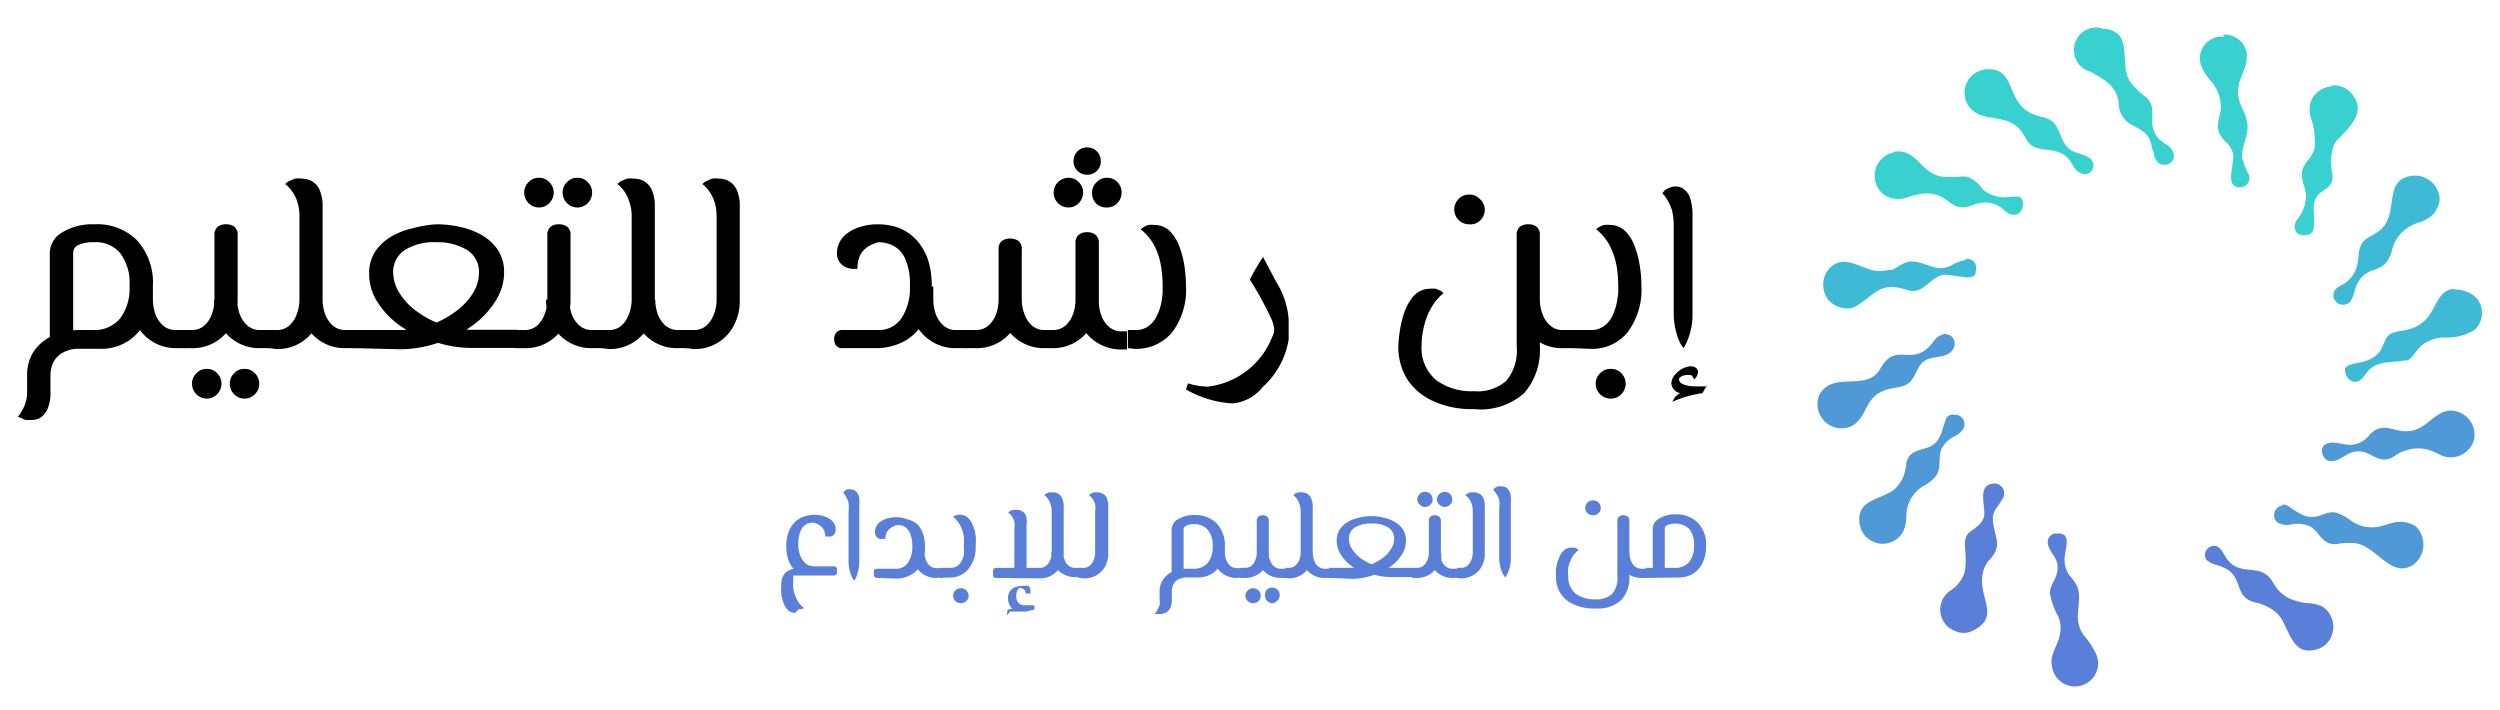 <svg xmlns="http://www.w3.org/2000/svg" id="Calque_1" data-name="Calque 1" viewBox="0 0 114.46 32.5"><defs><style>.cls-1{fill:#597fd9;}.cls-2{fill:#39d1cf;}.cls-3{fill:#3ebad7;}.cls-4{fill:#4f99d7;}</style></defs><path class="cls-1" d="M101.28,25c.27-.05.41.14.53.35a1.67,1.67,0,0,0,.24.35c.62.69,1.47.05,2,.94a3,3,0,0,0,.29.41,1.54,1.54,0,0,0,.44.33,2.57,2.57,0,0,0,.82.23,2,2,0,0,1,.69.14,1.09,1.09,0,0,1,.46,1.35,1,1,0,0,1-.58.6c-1.08.37-1.26-.52-1.69-1.33a1.76,1.76,0,0,0-.24-.3,2.13,2.13,0,0,0-1-.49c-1-.27-.5-1.13-1.38-1.57a2.67,2.67,0,0,0-.36-.14,1.15,1.15,0,0,1-.48-.24.41.41,0,0,1,.28-.63h0"></path><path class="cls-2" d="M96.24,1.32a1,1,0,0,1,.79.3c.31.39.21,1.1.31,1.65a1.59,1.59,0,0,0,.16.43,3,3,0,0,0,.71.71.89.89,0,0,1,.32.53,5,5,0,0,1,0,.67,1.3,1.3,0,0,0,.16.54c.24.44.67.42.82.85a.39.39,0,0,1-.12.44.45.45,0,0,1-.59,0,.81.81,0,0,1-.17-.3c0-.12-.07-.25-.1-.37-.12-.61-.31-.71-.82-1A1.14,1.14,0,0,1,97,4.65a1.47,1.47,0,0,0-.68-1c-.18-.13-.39-.24-.59-.36a1,1,0,0,1,.5-2h0"></path><path class="cls-3" d="M112.36,13.26a1.37,1.37,0,0,1,1,.36,1.05,1.05,0,0,1-.06,1.48,2.39,2.39,0,0,1-1.42.35,1.69,1.69,0,0,0-1,.36,2.37,2.37,0,0,0-.33.38,1,1,0,0,1-.32.31l-.13,0c-.56.12-1.2,0-1.64.44-.2.21-.34.57-.68.54a.51.51,0,0,1-.4-.45.25.25,0,0,1,0-.19c.27-.34,1.35-.08,1.71-1l.07-.16a1,1,0,0,1,.16-.28.55.55,0,0,1,.2-.15c.41-.16.93-.06,1.48-.56s.59-1.45,1.39-1.46h0"></path><path class="cls-2" d="M86.74,6.94c1.13-.14,1.2,1.21,2.46,1.16a3.42,3.42,0,0,0,.46,0,1.21,1.21,0,0,1,.43,0,1.39,1.39,0,0,1,.64.51l.08.09A1.57,1.57,0,0,0,92.1,9h.26c.3,0,.31.4.19.62a.35.35,0,0,1-.37.21c-.27,0-.41-.24-.63-.37a1.24,1.24,0,0,0-1-.14c-.13,0-.26.1-.4.13-.62.16-.8-.17-1.2-.41a1.62,1.62,0,0,0-1.09-.15,3.23,3.23,0,0,0-.51.14,1.24,1.24,0,0,1-.87,0,1.14,1.14,0,0,1-.3-.18,1.09,1.09,0,0,1,.52-1.87h0"></path><path class="cls-4" d="M112.11,18.8a1.11,1.11,0,0,1,1.17,1.29,1.1,1.1,0,0,1-1.55.74,4.69,4.69,0,0,0-.46-.21,1.76,1.76,0,0,0-1.11,0,1.62,1.62,0,0,0-.51.25c-.47.31-.75.14-1.2-.09a1,1,0,0,0-.93,0c-.16.08-.33.2-.49.27s-.49.14-.64-.14a.58.58,0,0,1-.08-.22.33.33,0,0,1,.15-.34c.35-.23.89.09,1.31,0a1.11,1.11,0,0,0,.69-.41,1,1,0,0,1,.53-.34c.36-.07.69.12,1.06.14,1,.07,1.28-.82,2.06-.94h0"></path><path class="cls-1" d="M94.14,24.43c.7-.07.45.56.4,1a1.21,1.21,0,0,0,.28,1,1.83,1.83,0,0,1,.3.46c.24.73-.27,1.41.28,2.19a4.06,4.06,0,0,1,.55.82,1.06,1.06,0,1,1-2,.62c-.18-.76.68-1.24.29-2.29a3.34,3.34,0,0,1-.39-1.08c0-.36.31-.63.35-1.06a.82.82,0,0,0-.06-.44c-.11-.26-.34-.47-.38-.75a.4.4,0,0,1,.39-.48h0"></path><path class="cls-3" d="M90,11.87a.37.37,0,0,1,.45.24.75.75,0,0,1,0,.36c0,.17-.18.23-.37.23s-.59-.09-.88-.11a.74.74,0,0,0-.42.05c-.57.27-.81.88-1.52.62l-.21-.06c-1.06-.26-1.31.4-2.12.84l-.17.07a1.18,1.18,0,0,1-1.06-.39,1.16,1.16,0,0,1-.08-1.25,1.27,1.27,0,0,1,.21-.25c.58-.51,1.2-.05,1.8.12a1.94,1.94,0,0,0,.33.07,1.7,1.7,0,0,0,.5-.05l.16,0c.21-.09.34-.21.54-.3a.9.9,0,0,1,.33-.09c.74,0,1.18.59,1.94.13a.88.88,0,0,1,.2-.09,1,1,0,0,1,.33-.09h0"></path><path class="cls-3" d="M110.43,8.05a1.13,1.13,0,0,1,1.27,1.11,1.24,1.24,0,0,1-.21.52,1,1,0,0,1-.18.22,1.72,1.72,0,0,1-.52.27,2,2,0,0,0-.84.49,1.66,1.66,0,0,0-.42.74,1.5,1.5,0,0,1-.35.7,1.49,1.49,0,0,1-.5.26,1.29,1.29,0,0,0-.55.33,1.51,1.51,0,0,0-.31.57,1.74,1.74,0,0,1-.21.55.45.45,0,0,1-.44.13.43.43,0,0,1-.29-.61c.09-.18.26-.23.43-.33a1.26,1.26,0,0,0,.36-.33c.44-.58.2-1.08.47-1.53a.72.72,0,0,1,.27-.25c.16-.1.33-.18.49-.3a1.2,1.2,0,0,0,.34-.37c.47-.85,0-2,1.18-2.17h0"></path><path class="cls-4" d="M104.48,23.1a.5.5,0,0,1,.33.1,4.6,4.6,0,0,0,.6.37c.83.34,1.1-.38,1.79,0a1.17,1.17,0,0,1,.27.15l.23.16a1.58,1.58,0,0,0,.79.26c.74.06,1.17-.5,2-.11a.61.61,0,0,1,.25.23,1.16,1.16,0,0,1-.28,1.62c-.91.53-1.49-.58-2.35-.94a1.32,1.32,0,0,0-.44-.08c-.22,0-.45,0-.67.05a.9.9,0,0,1-.4-.05c-.33-.14-.49-.54-.8-.74a1.36,1.36,0,0,0-.93-.1.89.89,0,0,1-.6-.1.41.41,0,0,1-.15-.27.45.45,0,0,1,.4-.51h0"></path><path class="cls-4" d="M89.42,19a.43.43,0,0,1,.42.7,1,1,0,0,1-.34.27,1.3,1.3,0,0,0-.6.56c-.18.39,0,.87-.25,1.24a1.61,1.61,0,0,1-.5.43,1.61,1.61,0,0,0-.87,1.38,1.73,1.73,0,0,1-.14.75,1.07,1.07,0,0,1-1.82.11,1.16,1.16,0,0,1-.17-.89c.15-.77,1.28-.72,1.74-1.31a1.7,1.7,0,0,0,.38-1,.79.79,0,0,1,.13-.33c.28-.4.9-.29,1.23-.65a1.42,1.42,0,0,0,.27-.48c.06-.16.1-.34.16-.5a.38.38,0,0,1,.36-.31h0"></path><path class="cls-2" d="M101.78,1.59a1,1,0,0,1,1.09,1c0,.72-.58,1.15-.35,2,.09.34.3.61.36,1,.12.56-.26,1.07-.23,1.61a3.71,3.71,0,0,0,.29.76.42.42,0,0,1-.17.56.5.5,0,0,1-.46,0c-.36-.25,0-1.06-.07-1.48a1.07,1.07,0,0,0-.31-.52,1.48,1.48,0,0,1-.35-.48c-.14-.5.18-.82.08-1.38a1.79,1.79,0,0,0-.4-.91,2.65,2.65,0,0,1-.43-.62,1,1,0,0,1,1-1.45h0"></path><path class="cls-2" d="M106.76,3.91a1.08,1.08,0,0,1,1,.5c.53.75-.18,1.42-.75,2a1.43,1.43,0,0,0-.15.22A2.31,2.31,0,0,0,106.79,8a1.15,1.15,0,0,1,0,.19.61.61,0,0,1-.23.4l-.19.14c-.72.45-.3,1.13-.45,1.77a.35.35,0,0,1-.35.26.5.5,0,0,1-.38-.07.49.49,0,0,1-.13-.36.64.64,0,0,1,.17-.35,1.76,1.76,0,0,0,.35-1c0-.37-.2-.61-.19-1,0-.53.46-.66.59-1.23a2,2,0,0,0,0-.34,3.08,3.08,0,0,0-.2-1.08,1.34,1.34,0,0,1,0-.63,1.09,1.09,0,0,1,.94-.74h0"></path><path class="cls-2" d="M90.85,3.18c1.54-.17.9,1.55,2.29,2.07a1.71,1.71,0,0,0,.3.09,1.23,1.23,0,0,1,.51.21c.4.31.36,1,.88,1.33.24.14.52.18.76.31a.43.43,0,0,1,.22.56.4.4,0,0,1-.52.19.6.6,0,0,1-.27-.2c-.13-.16-.2-.35-.34-.5-.6-.62-1.52-.13-1.91-.87a1,1,0,0,0-.1-.17c-.36-.63-.86-.71-1.52-.82a2,2,0,0,1-.64-.19,1.07,1.07,0,0,1,.33-2h0"></path><path class="cls-4" d="M89.13,15.32c.31,0,.45.41.3.65a.63.63,0,0,1-.31.27c-.28.12-.61.1-.89.22-.43.18-.48.7-.76,1a.69.69,0,0,1-.32.21,3.11,3.11,0,0,1-.46.1c-1.36.21-1.08,1.19-1.86,1.71a1.1,1.1,0,0,1-1.53-1.4c.48-.88,1.49-.46,2.25-.73a1,1,0,0,0,.5-.41,3.53,3.53,0,0,1,.21-.32c.7-.89,1.4.25,2.31-1.05l.12-.12a.77.77,0,0,1,.44-.17h0"></path><path class="cls-1" d="M91.2,22.15a.45.45,0,0,1,.46.72c-.14.27-.39.49-.42.81,0,.91.55,1.23-.2,2a1.35,1.35,0,0,0-.28.69c-.15,1.05.85,1.9-.47,2.52a.92.92,0,0,1-.78,0,1.05,1.05,0,0,1-.26-1.82,1.58,1.58,0,0,0,.71-.91,4.12,4.12,0,0,0,0-1.11c0-.25,0-.46.16-.63s.7-.41.73-.86-.29-1.29.34-1.41h0"></path><path d="M1.37,19.23l-.21,0L1,19.15l-.18-.07A1.52,1.52,0,0,0,1,18.81a1.46,1.46,0,0,0,.17-.38,1.61,1.61,0,0,0,.07-.51v-.76a2,2,0,0,1,.31-1.08,2.09,2.09,0,0,1,.86-.71,3,3,0,0,1,1.27-.26h.56a1.53,1.53,0,0,0,1.25-.52,2.26,2.26,0,0,0,.44-1.5,2.26,2.26,0,0,0-.42-1.49,1.43,1.43,0,0,0-1.19-.51,1.66,1.66,0,0,0-.74.13.39.39,0,0,0-.23.36v4H2.28v-4a1.1,1.1,0,0,1,.57-.94,2.63,2.63,0,0,1,1.47-.37A2.57,2.57,0,0,1,6.27,11,2.87,2.87,0,0,1,7,13.09a3.47,3.47,0,0,1-.31,1.54,2.19,2.19,0,0,1-.85,1,2.24,2.24,0,0,1-1.24.34H3.68a1.5,1.5,0,0,0-.83.19,1,1,0,0,0-.42.46,1.39,1.39,0,0,0-.12.57v.76a1.86,1.86,0,0,1-.14.79.92.92,0,0,1-.36.41A1,1,0,0,1,1.37,19.23ZM8,15.94A2,2,0,0,1,7,15.65a2,2,0,0,1-.75-.79,2.4,2.4,0,0,1-.27-1.14v-.6H7v.6a2.06,2.06,0,0,0,.11.65,1.3,1.3,0,0,0,.35.53.87.87,0,0,0,.59.21h.43v.83Zm.43,0v-.83a.19.19,0,0,1,.19.11.83.83,0,0,1,0,.31.87.87,0,0,1,0,.3A.19.19,0,0,1,8.47,15.94Z"></path><path d="M8.47,15.94a.18.18,0,0,1-.19-.11.85.85,0,0,1,0-.3.8.8,0,0,1,0-.31.18.18,0,0,1,.19-.11Zm0,0v-.83h.29a.84.84,0,0,0,.6-.21,1.19,1.19,0,0,0,.34-.53,1.82,1.82,0,0,0,.12-.65V10.79a.48.48,0,0,1,.15-.41.59.59,0,0,1,.38-.11.61.61,0,0,1,.38.11.48.48,0,0,1,.15.41v2.93a2.4,2.4,0,0,1-.27,1.14,2,2,0,0,1-1.85,1.08Zm1,2.31a.67.67,0,0,1-.48-.2.69.69,0,0,1-.2-.48.66.66,0,0,1,.2-.48.63.63,0,0,1,.48-.2.61.61,0,0,1,.47.2.66.66,0,0,1,.2.48.69.69,0,0,1-.2.48A.65.65,0,0,1,9.49,18.25Zm2.44-2.31a2,2,0,0,1-1.09-.29,2,2,0,0,1-.75-.79,2.4,2.4,0,0,1-.27-1.14h1.06a2.06,2.06,0,0,0,.11.65,1.4,1.4,0,0,0,.35.53.87.87,0,0,0,.59.21h.43v.83Zm-.72,2.31a.65.65,0,0,1-.47-.2.69.69,0,0,1-.2-.48.66.66,0,0,1,.2-.48.61.61,0,0,1,.47-.2.62.62,0,0,1,.48.2.66.66,0,0,1,.2.48.69.69,0,0,1-.2.48A.66.66,0,0,1,11.21,18.25Zm1.15-2.31v-.83a.19.19,0,0,1,.19.11.8.8,0,0,1,0,.31.85.85,0,0,1,0,.3A.19.19,0,0,1,12.36,15.94Z"></path><path d="M12.36,15.94a.18.18,0,0,1-.19-.11.85.85,0,0,1-.05-.3.8.8,0,0,1,.05-.31.18.18,0,0,1,.19-.11Zm0,0v-.83h.29a.84.84,0,0,0,.6-.21,1.19,1.19,0,0,0,.34-.53,1.82,1.82,0,0,0,.12-.65V9.89a2.18,2.18,0,0,0-.1-.66,1.57,1.57,0,0,0-.26-.5,1.39,1.39,0,0,0-.29-.3.58.58,0,0,1,.16-.13l.27-.12a1.22,1.22,0,0,1,.34,0,.92.92,0,0,1,.44.11.84.84,0,0,1,.36.4,1.85,1.85,0,0,1,.14.8v4.27a2.4,2.4,0,0,1-.27,1.14,2,2,0,0,1-1.85,1.08Zm3.46,0a2,2,0,0,1-1.09-.29,2,2,0,0,1-.75-.79,2.4,2.4,0,0,1-.27-1.14h1.06a2.06,2.06,0,0,0,.11.65,1.4,1.4,0,0,0,.35.53.87.87,0,0,0,.59.21h.43v.83Zm.43,0v-.83a.19.19,0,0,1,.19.11.8.8,0,0,1,0,.31.85.85,0,0,1,0,.3A.19.19,0,0,1,16.25,15.94Z"></path><path d="M16.25,15.94a.18.18,0,0,1-.19-.11.85.85,0,0,1,0-.3.8.8,0,0,1,0-.31.18.18,0,0,1,.19-.11Zm0,0v-.83h2a4.28,4.28,0,0,0,2.56-.81,3.11,3.11,0,0,0,.82-.84,1.81,1.81,0,0,0,.3-1,1.18,1.18,0,0,0-.52-1A2.59,2.59,0,0,0,20,11.09a2.53,2.53,0,0,0-1.47.36,1.19,1.19,0,0,0-.53,1,1.83,1.83,0,0,0,.31,1,3,3,0,0,0,.82.84,4.37,4.37,0,0,0,1.18.6,4.51,4.51,0,0,0,1.37.21h2v.83h-2A5.35,5.35,0,0,1,20,15.68,5.46,5.46,0,0,1,18.45,15a3.79,3.79,0,0,1-1.12-1.1,2.36,2.36,0,0,1-.43-1.37,1.81,1.81,0,0,1,.27-1,2.2,2.2,0,0,1,.73-.69,3.3,3.3,0,0,1,1-.39A4.94,4.94,0,0,1,20,10.27a4.88,4.88,0,0,1,1.07.12,3.57,3.57,0,0,1,1,.38,2.27,2.27,0,0,1,.73.68,1.86,1.86,0,0,1,.28,1,2.43,2.43,0,0,1-.42,1.37A3.92,3.92,0,0,1,21.49,15a5.59,5.59,0,0,1-1.54.73,5.39,5.39,0,0,1-1.67.26Zm7.43,0v-.83a.2.2,0,0,1,.19.11.83.83,0,0,1,0,.31.87.87,0,0,1,0,.3A.2.2,0,0,1,23.68,15.94Z"></path><path d="M23.68,15.94a.18.18,0,0,1-.19-.11.85.85,0,0,1,0-.3.8.8,0,0,1,0-.31.18.18,0,0,1,.19-.11Zm0,0v-.83H24a.84.84,0,0,0,.6-.21,1.28,1.28,0,0,0,.34-.53,1.82,1.82,0,0,0,.12-.65V10.79a.48.48,0,0,1,.15-.41.59.59,0,0,1,.38-.11.61.61,0,0,1,.38.11.48.48,0,0,1,.15.41v2.93a2.4,2.4,0,0,1-.27,1.14A2,2,0,0,1,24,15.94Zm1-6.44a.67.67,0,0,1-.48-.2.69.69,0,0,1-.2-.48.66.66,0,0,1,.2-.48.63.63,0,0,1,.48-.2.61.61,0,0,1,.47.2.66.66,0,0,1,.2.48.69.69,0,0,1-.2.48A.65.65,0,0,1,24.71,9.5Zm2.43,6.44a2,2,0,0,1-1.09-.29,2,2,0,0,1-.75-.79A2.4,2.4,0,0,1,25,13.72h1.06a2.06,2.06,0,0,0,.11.65,1.3,1.3,0,0,0,.35.53.87.87,0,0,0,.59.21h.43v.83ZM26.43,9.5a.68.68,0,0,1-.67-.68.62.62,0,0,1,.2-.48.61.61,0,0,1,.47-.2.62.62,0,0,1,.48.2.66.66,0,0,1,.2.48.69.69,0,0,1-.2.48A.66.66,0,0,1,26.43,9.5Zm1.14,6.44v-.83a.19.19,0,0,1,.19.11.83.83,0,0,1,0,.31.87.87,0,0,1,0,.3A.19.19,0,0,1,27.57,15.94Z"></path><path d="M27.57,15.94a.18.18,0,0,1-.19-.11.85.85,0,0,1-.05-.3.8.8,0,0,1,.05-.31.18.18,0,0,1,.19-.11Zm0,0v-.83h.29a.84.84,0,0,0,.6-.21,1.28,1.28,0,0,0,.34-.53,1.82,1.82,0,0,0,.12-.65V9.89a1.9,1.9,0,0,0-.11-.66,1.56,1.56,0,0,0-.25-.5,1.39,1.39,0,0,0-.29-.3.69.69,0,0,1,.15-.13l.28-.12a1.19,1.19,0,0,1,.33,0,.93.93,0,0,1,.45.11.89.89,0,0,1,.36.4,1.85,1.85,0,0,1,.14.8v4.27a2.4,2.4,0,0,1-.27,1.14,2,2,0,0,1-1.85,1.08Zm3.46,0a2,2,0,0,1-1.09-.29,2,2,0,0,1-.75-.79,2.4,2.4,0,0,1-.27-1.14H30a2.06,2.06,0,0,0,.11.65,1.3,1.3,0,0,0,.35.53.87.87,0,0,0,.59.21h.43v.83Zm.43,0v-.83a.19.19,0,0,1,.19.11.83.83,0,0,1,0,.31.87.87,0,0,1,0,.3A.19.19,0,0,1,31.46,15.94Z"></path><path d="M31.46,15.94a.18.18,0,0,1-.19-.11.85.85,0,0,1-.05-.3.8.8,0,0,1,.05-.31.18.18,0,0,1,.19-.11Zm0,0v-.83h.29a.84.84,0,0,0,.6-.21,1.28,1.28,0,0,0,.34-.53,1.82,1.82,0,0,0,.12-.65V9.89a2.18,2.18,0,0,0-.1-.66,1.8,1.8,0,0,0-.26-.5,1.39,1.39,0,0,0-.29-.3.58.58,0,0,1,.16-.13l.27-.12a1.19,1.19,0,0,1,.33,0,.93.93,0,0,1,.45.11.89.89,0,0,1,.36.4,1.85,1.85,0,0,1,.14.8v4.27a2.4,2.4,0,0,1-.27,1.14,2,2,0,0,1-1.85,1.08Z"></path><path d="M38.59,15.94a.35.35,0,0,1-.31-.12.5.5,0,0,1-.09-.29.48.48,0,0,1,.09-.29.35.35,0,0,1,.31-.13h1.58a1.25,1.25,0,0,0,1.11-.55,2.54,2.54,0,0,0,.38-1.5,2.8,2.8,0,0,0-.2-1.17,1.22,1.22,0,0,0-.6-.66,1.57,1.57,0,0,0-1-.1l.69-.13a2.84,2.84,0,0,0-.66.21,1.16,1.16,0,0,0-.47.4,1.32,1.32,0,0,0-.16.7H39a1.38,1.38,0,0,1-.29-.08.72.72,0,0,1-.27-.23.66.66,0,0,1-.12-.42,1.08,1.08,0,0,1,.14-.53,1.17,1.17,0,0,1,.39-.41,1.83,1.83,0,0,1,.6-.27,2.57,2.57,0,0,1,.75-.1,2.82,2.82,0,0,1,1,.18,2.29,2.29,0,0,1,.78.56,2.59,2.59,0,0,1,.51.89,3.88,3.88,0,0,1,.17,1.19,3.26,3.26,0,0,1-.36,1.62,2.25,2.25,0,0,1-.93.93,2.73,2.73,0,0,1-1.27.3Zm5.19,0a2,2,0,0,1-1.09-.29,2.06,2.06,0,0,1-.76-.79,2.4,2.4,0,0,1-.27-1.14v-.6h1.07v.6a2.06,2.06,0,0,0,.11.65,1.3,1.3,0,0,0,.35.53.85.85,0,0,0,.59.21h.43v.83Zm.43,0v-.83a.18.18,0,0,1,.18.11.64.64,0,0,1,0,.31.67.67,0,0,1,0,.3A.18.18,0,0,1,44.21,15.94Z"></path><path d="M44.2,15.94a.18.18,0,0,1-.18-.11.67.67,0,0,1-.05-.3.64.64,0,0,1,.05-.31.18.18,0,0,1,.18-.11Zm0,0v-.83h.47a.84.84,0,0,0,.59-.21,1.3,1.3,0,0,0,.35-.53,2.06,2.06,0,0,0,.11-.65V11.44a.48.48,0,0,1,.15-.41.71.71,0,0,1,.76,0,.48.48,0,0,1,.15.41v2.28a2.4,2.4,0,0,1-.27,1.14,2,2,0,0,1-1.84,1.08Zm3.63,0a2,2,0,0,1-1.09-.29,2,2,0,0,1-.75-.79,2.4,2.4,0,0,1-.27-1.14h1.06a1.82,1.82,0,0,0,.12.65,1.28,1.28,0,0,0,.34.53.87.87,0,0,0,.59.21H48v.83Zm.17,0v-.83h.19a.88.88,0,0,0,.6-.21,1.28,1.28,0,0,0,.34-.53,1.81,1.81,0,0,0,.11-.65V11.15a.48.48,0,0,1,.16-.41.63.63,0,0,1,.38-.11.65.65,0,0,1,.37.11.5.5,0,0,1,.16.41v2.57A2.29,2.29,0,0,1,50,14.86a2,2,0,0,1-.74.79,2,2,0,0,1-1.1.29Zm.91-6.44a.68.68,0,0,1-.67-.69.68.68,0,0,1,.67-.67.62.62,0,0,1,.48.2.65.65,0,0,1,.2.47.7.7,0,0,1-.2.49A.66.66,0,0,1,48.91,9.5ZM49.78,8a.61.61,0,0,1-.45-.18.6.6,0,0,1-.18-.44.63.63,0,0,1,.18-.45.61.61,0,0,1,.45-.18.6.6,0,0,1,.44.18.63.63,0,0,1,.18.45.61.61,0,0,1-.62.62Zm1.58,8a2,2,0,0,1-1.09-.29,2.06,2.06,0,0,1-.76-.79,2.4,2.4,0,0,1-.27-1.14h1.07a1.81,1.81,0,0,0,.11.65,1.2,1.2,0,0,0,.35.53.85.85,0,0,0,.59.21h.24v.83ZM50.64,9.5a.65.65,0,0,1-.47-.2A.67.67,0,0,1,50,8.81a.62.62,0,0,1,.21-.47.61.61,0,0,1,.47-.2.62.62,0,0,1,.48.2.64.64,0,0,1,.19.47.69.69,0,0,1-.19.49A.66.66,0,0,1,50.64,9.5Zm1,6.44v-.83h.3a1,1,0,0,0,.63-.17,1.18,1.18,0,0,0,.38-.45,2.78,2.78,0,0,0,.21-.57,4,4,0,0,0,.07-.54c0-.16,0-.28,0-.35a5.6,5.6,0,0,0-.06-.75,3.21,3.21,0,0,0-.26-.91,2.41,2.41,0,0,0-.68-.87.58.58,0,0,1,.15-.11.61.61,0,0,1,.2-.09,1.14,1.14,0,0,1,.28,0,1,1,0,0,1,.69.27,2,2,0,0,1,.44.7,4.43,4.43,0,0,1,.24.92,7.38,7.38,0,0,1,.07.9,3.25,3.25,0,0,1-.63,2.12,2.13,2.13,0,0,1-1.74.76Z"></path><path d="M57.83,11.77l.59,1.12A3.72,3.72,0,0,1,59,14.63v.91a3.72,3.72,0,0,1-1.18,2.17,2,2,0,0,1-1.38.76,4.8,4.8,0,0,1-2.14-.64l.09-.28a3.05,3.05,0,0,0,.92.15,3.61,3.61,0,0,0,2.93-2.26.86.86,0,0,0,.1-.36,1.5,1.5,0,0,0-.12-.45,14.42,14.42,0,0,0-1-1.83c.19-.36.38-.7.59-1Z"></path><path d="M67.48,18.73a4.19,4.19,0,0,1-1.89-.38,2.74,2.74,0,0,1-1.17-1,2.83,2.83,0,0,1-.4-1.46,6,6,0,0,1,.07-.74,4.82,4.82,0,0,1,.22-.89,2.34,2.34,0,0,1,.44-.74,1,1,0,0,1,.72-.3,1.12,1.12,0,0,1,.27,0l.21.09.14.11a2.38,2.38,0,0,0-.63.8,3,3,0,0,0-.29.84,3.29,3.29,0,0,0-.08.72,1.91,1.91,0,0,0,.66,1.62,2.71,2.71,0,0,0,1.72.51,2,2,0,0,0,1.5-.48,2.19,2.19,0,0,0,.47-1.59V10.79a.48.48,0,0,1,.15-.41.61.61,0,0,1,.38-.11.59.59,0,0,1,.38.11.48.48,0,0,1,.15.41v5.05A3,3,0,0,1,69.78,18,3,3,0,0,1,67.48,18.73Zm-.2-8.46a.68.68,0,0,1-.5-1.16.65.65,0,0,1,.5-.2.61.61,0,0,1,.47.2.66.66,0,0,1,0,1A.62.62,0,0,1,67.28,10.27Zm4.28,5.67a2,2,0,0,1-1.1-.29,2,2,0,0,1-.75-.79,2.4,2.4,0,0,1-.27-1.14H70.5a1.82,1.82,0,0,0,.12.65,1.2,1.2,0,0,0,.35.53.84.84,0,0,0,.59.21H72v.83Zm.42,0v-.83a.18.18,0,0,1,.19.11.8.8,0,0,1,0,.31.85.85,0,0,1,0,.3A.18.18,0,0,1,72,15.94Z"></path><path d="M72,15.94a.18.18,0,0,1-.18-.11.67.67,0,0,1,0-.3.64.64,0,0,1,0-.31.18.18,0,0,1,.18-.11Zm0,0v-.83h.8a1,1,0,0,0,.62-.17,1.2,1.2,0,0,0,.39-.45,2.75,2.75,0,0,0,.2-.57,4.16,4.16,0,0,0,.08-.54c0-.16,0-.28,0-.35a5.6,5.6,0,0,0-.06-.75,3.24,3.24,0,0,0-.27-.91,2.3,2.3,0,0,0-.68-.87.58.58,0,0,1,.15-.11.67.67,0,0,1,.21-.09,1.12,1.12,0,0,1,.27,0,1,1,0,0,1,.69.27,1.82,1.82,0,0,1,.44.7,4.43,4.43,0,0,1,.24.92,5.81,5.81,0,0,1,.07.9,3.25,3.25,0,0,1-.63,2.12,2.09,2.09,0,0,1-1.73.76Zm1.75,2.31a.68.68,0,0,1-.49-.2.65.65,0,0,1-.2-.48.62.62,0,0,1,.2-.48.64.64,0,0,1,.49-.2.63.63,0,0,1,.48.2.66.66,0,0,1,.2.48.69.69,0,0,1-.2.48A.67.67,0,0,1,73.73,18.25Z"></path><path d="M78.14,17.64a3.07,3.07,0,0,1-.2.36,5.11,5.11,0,0,0-1.38.4v0l.13-.22a.76.76,0,0,1,.24-.18h0a.5.5,0,0,1-.41-.46.71.71,0,0,1,.25-.47,1,1,0,0,1,.64-.3c.21,0,.33.12.33.26a.51.51,0,0,1-.17.34h0c-.06-.11-.11-.19-.17-.2l-.16,0c-.19,0-.37.11-.37.19,0,.25.44.33.75.33l.54,0Z"></path><path class="cls-1" d="M36.41,28.06a.48.48,0,0,1-.33-.12.92.92,0,0,1-.2-.32,2.58,2.58,0,0,1-.11-.42,2.91,2.91,0,0,1,0-.4.77.77,0,0,1,.19-.58.72.72,0,0,1,.53-.18v.15a1.27,1.27,0,0,1-.36-.46A1.87,1.87,0,0,1,36,25a1.8,1.8,0,0,1,.09-.6,1.24,1.24,0,0,1,.26-.45,1.07,1.07,0,0,1,.41-.28,1.43,1.43,0,0,1,.53-.1,1.6,1.6,0,0,1,.39.05,1.26,1.26,0,0,1,.31.14.66.66,0,0,1,.2.21.5.5,0,0,1,.07.27.33.33,0,0,1-.06.21.3.3,0,0,1-.14.11.42.42,0,0,1-.15,0h-.13a.63.63,0,0,0-.09-.35.64.64,0,0,0-.23-.2,1.6,1.6,0,0,0-.35-.11l.35.07a.78.78,0,0,0-.49,0,.63.63,0,0,0-.31.33,1.44,1.44,0,0,0-.11.59,1.29,1.29,0,0,0,.2.76.64.64,0,0,0,.57.28h.82a.21.21,0,0,1,.17.06.24.24,0,0,1,0,.15.23.23,0,0,1,0,.14.21.21,0,0,1-.17.07H36l.32-.18a1.12,1.12,0,0,0,0,.24,1,1,0,0,0,0,.16,2.73,2.73,0,0,0,0,.37,1.62,1.62,0,0,0,.14.46,1.2,1.2,0,0,0,.35.44l-.09.05-.16,0Z"></path><path class="cls-1" d="M40.18,26.46a.2.2,0,0,1-.16-.07.23.23,0,0,1,0-.14.24.24,0,0,1,0-.15.2.2,0,0,1,.16-.06H41a.64.64,0,0,0,.57-.28,1.29,1.29,0,0,0,.2-.76,1.44,1.44,0,0,0-.11-.59.63.63,0,0,0-.31-.33.8.8,0,0,0-.5,0l.36-.07a1.51,1.51,0,0,0-.34.11.6.6,0,0,0-.24.2.63.63,0,0,0-.09.35h-.13a.42.42,0,0,1-.15,0,.36.36,0,0,1-.14-.11.33.33,0,0,1-.06-.21.5.5,0,0,1,.07-.27.66.66,0,0,1,.2-.21,1.26,1.26,0,0,1,.31-.14,1.6,1.6,0,0,1,.39-.05,1.47,1.47,0,0,1,.53.1A1.15,1.15,0,0,1,42,24a1.24,1.24,0,0,1,.26.45,1.8,1.8,0,0,1,.09.6,1.52,1.52,0,0,1-.19.81,1.14,1.14,0,0,1-.48.47,1.33,1.33,0,0,1-.65.16Zm2.69,0a1,1,0,0,1-.56-.15,1,1,0,0,1-.39-.4,1.11,1.11,0,0,1-.14-.58V25h.55v.3a.88.88,0,0,0,.06.33.56.56,0,0,0,.18.27.44.44,0,0,0,.3.11h.22v.42Zm.22,0V26a.1.1,0,0,1,.1.05.35.35,0,0,1,0,.16.33.33,0,0,1,0,.15A.09.09,0,0,1,43.09,26.46Z"></path><path class="cls-1" d="M43.09,26.46A.08.08,0,0,1,43,26.4a.33.33,0,0,1,0-.15.35.35,0,0,1,0-.16s0-.05.09-.05Zm0,0V26h.41a.58.58,0,0,0,.33-.09.74.74,0,0,0,.2-.23,1.33,1.33,0,0,0,.1-.28,1.45,1.45,0,0,0,0-.28c0-.08,0-.14,0-.17a2.75,2.75,0,0,0,0-.38,1.72,1.72,0,0,0-.14-.46,1.2,1.2,0,0,0-.35-.44.18.18,0,0,1,.07-.05l.11-.05.14,0a.52.52,0,0,1,.36.14.93.93,0,0,1,.23.36,1.64,1.64,0,0,1,.12.46,2.42,2.42,0,0,1,0,.45,1.59,1.59,0,0,1-.33,1.07,1.09,1.09,0,0,1-.9.39ZM44,27.62a.4.4,0,0,1-.26-.1.33.33,0,0,1-.1-.24.33.33,0,0,1,.1-.25.4.4,0,0,1,.26-.1.37.37,0,0,1,.24.1.34.34,0,0,1,.11.25.34.34,0,0,1-.11.24A.37.37,0,0,1,44,27.62Z"></path><path class="cls-1" d="M45.6,26.46a.13.13,0,0,1-.13-.08.33.33,0,0,1,0-.13.37.37,0,0,1,0-.14A.13.13,0,0,1,45.6,26h2a.45.45,0,0,0,.31-.11.64.64,0,0,0,.18-.27.88.88,0,0,0,.06-.33V23.4a.88.88,0,0,0-.06-.33.66.66,0,0,0-.13-.25.53.53,0,0,0-.15-.15l.08-.07.14-.06.18,0a.53.53,0,0,1,.23.06.36.36,0,0,1,.18.2.86.86,0,0,1,.08.4v2.15a1.21,1.21,0,0,1-.14.58,1.15,1.15,0,0,1-.39.4,1.05,1.05,0,0,1-.57.15Zm.52,1.71a.18.18,0,0,1,0-.13.15.15,0,0,1,0-.1.22.22,0,0,1,.11-.05.25.25,0,0,1,.12,0,.69.69,0,0,1-.13-.2.6.6,0,0,1-.07-.3.54.54,0,0,1,.07-.29.5.5,0,0,1,.23-.2.8.8,0,0,1,.36-.07.59.59,0,0,1,.26,0,.24.24,0,0,1,.1.1.44.44,0,0,1,0,.1.2.2,0,0,1,0,.14.19.19,0,0,1-.12,0,.09.09,0,0,1-.09,0,.19.19,0,0,0-.08-.18.28.28,0,0,0-.17-.07s-.08,0-.12.1a.45.45,0,0,0-.06.26.42.42,0,0,0,.08.3.39.39,0,0,0,.21.13l.21,0h.21c.06,0,.1,0,.12.05a.2.2,0,0,1,0,.11.06.06,0,0,1-.06.05L47,28l-.3,0-.26,0-.2,0ZM46.44,26v-1.8a.88.88,0,0,0,0-.33.84.84,0,0,0-.13-.25.53.53,0,0,0-.15-.15.3.3,0,0,1,.08-.07l.14-.06.17,0a.46.46,0,0,1,.23.06.41.41,0,0,1,.19.2A.87.87,0,0,1,47,24v2Zm2.78.42a1,1,0,0,1-.56-.15,1,1,0,0,1-.39-.4,1.11,1.11,0,0,1-.14-.58h.55a.88.88,0,0,0,.06.33.5.5,0,0,0,.18.27.44.44,0,0,0,.3.11h.22v.42Zm.22,0V26a.11.11,0,0,1,.1.05.35.35,0,0,1,0,.16.33.33,0,0,1,0,.15A.1.1,0,0,1,49.44,26.46Z"></path><path class="cls-1" d="M49.44,26.46a.1.1,0,0,1-.1-.06.61.61,0,0,1,0-.15.63.63,0,0,1,0-.16.11.11,0,0,1,.1-.05Zm0,0V26h.15a.45.45,0,0,0,.31-.11.64.64,0,0,0,.18-.27.88.88,0,0,0,.06-.33V23.4a1.14,1.14,0,0,0,0-.33,1.17,1.17,0,0,0-.13-.25.71.71,0,0,0-.16-.15l.09-.07.14-.06.17,0a.46.46,0,0,1,.23.06.37.37,0,0,1,.19.2.87.87,0,0,1,.07.4v2.15a1.21,1.21,0,0,1-.14.58,1,1,0,0,1-.39.4,1.05,1.05,0,0,1-.57.15Z"></path><path class="cls-1" d="M53.17,28.11h-.11l-.1,0-.1,0A.55.55,0,0,0,53,27.9a1.72,1.72,0,0,0,.09-.19,1,1,0,0,0,0-.26v-.38a1,1,0,0,1,.16-.54,1,1,0,0,1,.45-.36,1.51,1.51,0,0,1,.65-.13h.29a.83.83,0,0,0,.65-.26,1.15,1.15,0,0,0,.23-.76,1.11,1.11,0,0,0-.22-.76A.78.78,0,0,0,54.7,24a.77.77,0,0,0-.39.07.19.19,0,0,0-.12.18v2h-.55v-2a.55.55,0,0,1,.3-.48,1.4,1.4,0,0,1,.76-.19,1.37,1.37,0,0,1,1,.38A1.46,1.46,0,0,1,56.08,25a1.65,1.65,0,0,1-.16.77,1.2,1.2,0,0,1-.44.5,1.25,1.25,0,0,1-.64.17h-.48a.82.82,0,0,0-.42.09.49.49,0,0,0-.22.23.73.73,0,0,0-.07.29v.38a.87.87,0,0,1-.07.4.48.48,0,0,1-.18.21A.64.64,0,0,1,53.17,28.11Zm3.45-1.65a1,1,0,0,1-.56-.15,1,1,0,0,1-.39-.4,1.21,1.21,0,0,1-.14-.58V25h.55v.3a.88.88,0,0,0,.06.33.64.64,0,0,0,.18.27.44.44,0,0,0,.3.11h.22v.42Zm.22,0V26a.1.1,0,0,1,.1.05.35.35,0,0,1,0,.16.33.33,0,0,1,0,.15A.09.09,0,0,1,56.84,26.46Z"></path><path class="cls-1" d="M56.84,26.46a.08.08,0,0,1-.09-.06.33.33,0,0,1,0-.15.35.35,0,0,1,0-.16s0-.05.09-.05Zm0,0V26H57a.47.47,0,0,0,.31-.11.55.55,0,0,0,.17-.27.88.88,0,0,0,.06-.33V23.86a.26.26,0,0,1,.08-.21.32.32,0,0,1,.2-.06.29.29,0,0,1,.19.06.23.23,0,0,1,.08.21v1.47a1.11,1.11,0,0,1-.14.58,1,1,0,0,1-.38.4,1.1,1.1,0,0,1-.57.15Zm.53,1.16a.37.37,0,0,1-.24-.1.34.34,0,0,1-.11-.24.34.34,0,0,1,.11-.25.37.37,0,0,1,.24-.1.37.37,0,0,1,.25.1.33.33,0,0,1,.1.25.33.33,0,0,1-.1.24A.37.37,0,0,1,57.37,27.62Zm1.27-1.16a1.1,1.1,0,0,1-.57-.15,1.15,1.15,0,0,1-.39-.4,1.21,1.21,0,0,1-.14-.58h.55a.88.88,0,0,0,.06.33.64.64,0,0,0,.18.27.47.47,0,0,0,.31.11h.22v.42Zm-.38,1.16a.37.37,0,0,1-.24-.1.33.33,0,0,1-.1-.24A.33.33,0,0,1,58,27a.37.37,0,0,1,.24-.1.36.36,0,0,1,.25.1.33.33,0,0,1,.1.25.33.33,0,0,1-.1.24A.36.36,0,0,1,58.26,27.62Zm.6-1.16V26a.11.11,0,0,1,.1.05.63.63,0,0,1,0,.16.61.61,0,0,1,0,.15A.1.1,0,0,1,58.86,26.46Z"></path><path class="cls-1" d="M58.86,26.46a.1.1,0,0,1-.1-.06.34.34,0,0,1,0-.15.37.37,0,0,1,0-.16.11.11,0,0,1,.1-.05Zm0,0V26H59a.45.45,0,0,0,.31-.11.64.64,0,0,0,.18-.27.88.88,0,0,0,.06-.33V23.4a.88.88,0,0,0-.06-.33.66.66,0,0,0-.13-.25.53.53,0,0,0-.15-.15l.08-.07.14-.06.18,0a.49.49,0,0,1,.23.06.4.4,0,0,1,.18.2.86.86,0,0,1,.08.4v2.15a1.21,1.21,0,0,1-.14.58,1.15,1.15,0,0,1-.39.4,1.05,1.05,0,0,1-.57.15Zm1.79,0a1,1,0,0,1-.56-.15,1,1,0,0,1-.39-.4,1.11,1.11,0,0,1-.14-.58h.55a.88.88,0,0,0,.06.33.5.5,0,0,0,.18.27.44.44,0,0,0,.3.11h.22v.42Zm.22,0V26a.11.11,0,0,1,.1.05.37.37,0,0,1,0,.16.34.34,0,0,1,0,.15A.1.1,0,0,1,60.87,26.46Z"></path><path d="M77.49,9.9v4.47a3.07,3.07,0,0,1-.22,1.19,2.25,2.25,0,0,1-.19.38,1.45,1.45,0,0,1-.22-.38,3.27,3.27,0,0,1-.23-1.19v-4a3.11,3.11,0,0,0-.07-.71,2.09,2.09,0,0,0-.22-.5,1.18,1.18,0,0,0-.23-.31.75.75,0,0,1,.12-.14.68.68,0,0,1,.24-.12.44.44,0,0,1,.26-.05.56.56,0,0,1,.36.12.79.79,0,0,1,.29.41A2.51,2.51,0,0,1,77.49,9.9Z"></path><path class="cls-1" d="M69.17,23v2.54a1.65,1.65,0,0,1-.13.68l-.12.22a1,1,0,0,1-.14-.22,1.83,1.83,0,0,1-.14-.68V23.29a1.73,1.73,0,0,0,0-.41,1,1,0,0,0-.14-.28.7.7,0,0,0-.14-.18.59.59,0,0,1,.08-.08.61.61,0,0,1,.14-.07.44.44,0,0,1,.17,0,.39.39,0,0,1,.22.06.6.6,0,0,1,.17.23A1.25,1.25,0,0,1,69.17,23Z"></path><path class="cls-1" d="M39.34,23.15V25.7a1.91,1.91,0,0,1-.12.68,1.39,1.39,0,0,1-.11.21.88.88,0,0,1-.12-.21,1.72,1.72,0,0,1-.14-.68V23.43a1.73,1.73,0,0,0,0-.41,1,1,0,0,0-.12-.28.56.56,0,0,0-.13-.18l.07-.08a.33.33,0,0,1,.13-.07.24.24,0,0,1,.15,0,.33.33,0,0,1,.21.07.47.47,0,0,1,.16.23A1.45,1.45,0,0,1,39.34,23.15Z"></path><path class="cls-1" d="M60.87,26.46a.1.1,0,0,1-.1-.06.61.61,0,0,1,0-.15.63.63,0,0,1,0-.16.11.11,0,0,1,.1-.05Zm0,0V26h1.06a2.45,2.45,0,0,0,.71-.11,2.67,2.67,0,0,0,.61-.3,1.55,1.55,0,0,0,.42-.43.84.84,0,0,0,.16-.49.59.59,0,0,0-.27-.52,1.37,1.37,0,0,0-.77-.18,1.36,1.36,0,0,0-.76.18.59.59,0,0,0-.27.52.84.84,0,0,0,.16.49,1.55,1.55,0,0,0,.42.43,2.67,2.67,0,0,0,.61.3,2.45,2.45,0,0,0,.71.11h1.06v.42H63.66a2.85,2.85,0,0,1-.85-.14A2.76,2.76,0,0,1,62,26a2.07,2.07,0,0,1-.58-.56,1.16,1.16,0,0,1-.22-.69.93.93,0,0,1,.14-.51,1.07,1.07,0,0,1,.38-.35,1.73,1.73,0,0,1,.51-.19,2.24,2.24,0,0,1,1.11,0,1.73,1.73,0,0,1,.51.19,1.14,1.14,0,0,1,.38.34,1,1,0,0,1,.14.52,1.16,1.16,0,0,1-.22.69,1.83,1.83,0,0,1-.58.56,2.7,2.7,0,0,1-.79.36,2.92,2.92,0,0,1-.86.14Zm3.85,0V26a.11.11,0,0,1,.1.05.63.63,0,0,1,0,.16.61.61,0,0,1,0,.15A.1.1,0,0,1,64.72,26.46Z"></path><path class="cls-1" d="M64.72,26.46a.1.1,0,0,1-.1-.06.34.34,0,0,1,0-.15.37.37,0,0,1,0-.16.11.11,0,0,1,.1-.05Zm0,0V26h.15a.45.45,0,0,0,.31-.11.64.64,0,0,0,.18-.27.88.88,0,0,0,.06-.33V23.86a.23.23,0,0,1,.08-.21.29.29,0,0,1,.19-.06.34.34,0,0,1,.2.06.26.26,0,0,1,.08.21v1.47a1.21,1.21,0,0,1-.14.58,1.15,1.15,0,0,1-.39.4,1.05,1.05,0,0,1-.57.15Zm.53-3.25A.32.32,0,0,1,65,23.1a.3.3,0,0,1-.11-.23.34.34,0,0,1,.11-.25.31.31,0,0,1,.24-.1.34.34,0,0,1,.35.35.29.29,0,0,1-.1.23A.34.34,0,0,1,65.25,23.21Zm1.26,3.25a1,1,0,0,1-.56-.15,1,1,0,0,1-.39-.4,1.11,1.11,0,0,1-.14-.58H66a1.14,1.14,0,0,0,0,.33.58.58,0,0,0,.19.27.44.44,0,0,0,.3.11h.22v.42Zm-.37-3.25a.34.34,0,0,1-.24-.11.3.3,0,0,1-.11-.23.34.34,0,0,1,.11-.25.33.33,0,0,1,.24-.1.34.34,0,0,1,.35.35.29.29,0,0,1-.1.23A.34.34,0,0,1,66.14,23.21Zm.59,3.25V26a.11.11,0,0,1,.1.05.37.37,0,0,1,0,.16.34.34,0,0,1,0,.15A.1.1,0,0,1,66.73,26.46Z"></path><path class="cls-1" d="M66.73,26.46a.1.1,0,0,1-.1-.06.61.61,0,0,1,0-.15.63.63,0,0,1,0-.16.11.11,0,0,1,.1-.05Zm0,0V26h.15a.45.45,0,0,0,.31-.11.64.64,0,0,0,.18-.27.88.88,0,0,0,.06-.33V23.4a1.14,1.14,0,0,0-.05-.33,1.17,1.17,0,0,0-.13-.25.71.71,0,0,0-.16-.15l.09-.07.14-.06.17,0a.46.46,0,0,1,.23.06.37.37,0,0,1,.19.2.87.87,0,0,1,.07.4v2.15a1.21,1.21,0,0,1-.14.58,1,1,0,0,1-.39.4,1.05,1.05,0,0,1-.57.15Z"></path><path class="cls-1" d="M73.05,27.86a2.23,2.23,0,0,1-1-.19,1.32,1.32,0,0,1-.81-1.26,2.86,2.86,0,0,1,0-.37,1.88,1.88,0,0,1,.12-.45,1,1,0,0,1,.22-.37.5.5,0,0,1,.37-.15h.15l.1.05.08.06a1.09,1.09,0,0,0-.33.39,1.58,1.58,0,0,0-.15.43,1.71,1.71,0,0,0,0,.36,1,1,0,0,0,.34.82,1.43,1.43,0,0,0,.89.26,1.07,1.07,0,0,0,.78-.25,1.09,1.09,0,0,0,.24-.8V23.86a.26.26,0,0,1,.08-.21.32.32,0,0,1,.2-.06.31.31,0,0,1,.19.06.23.23,0,0,1,.08.21V26.4a1.5,1.5,0,0,1-.37,1.07A1.59,1.59,0,0,1,73.05,27.86Zm-.11-4.27a.35.35,0,0,1-.26-.1.31.31,0,0,1-.1-.24.33.33,0,0,1,.1-.24.35.35,0,0,1,.26-.1.33.33,0,0,1,.25.1.33.33,0,0,1,.1.24.31.31,0,0,1-.1.24A.33.33,0,0,1,72.94,23.59Zm2.22,2.87a1.1,1.1,0,0,1-.57-.15,1.15,1.15,0,0,1-.39-.4,1.21,1.21,0,0,1-.14-.58h.55a.88.88,0,0,0,.06.33.64.64,0,0,0,.18.27.47.47,0,0,0,.31.11h.22v.42Zm.22,0V26a.11.11,0,0,1,.1.05.63.63,0,0,1,0,.16.61.61,0,0,1,0,.15A.1.1,0,0,1,75.38,26.46Z"></path><path class="cls-1" d="M75.38,26.46a.1.1,0,0,1-.1-.06.34.34,0,0,1,0-.15.37.37,0,0,1,0-.16.11.11,0,0,1,.1-.05Zm0,0V26h1.3a.83.83,0,0,0,.65-.26,1.15,1.15,0,0,0,.23-.76,1.11,1.11,0,0,0-.22-.76.95.95,0,0,0-1-.18.19.19,0,0,0-.12.18v2.2h-.55v-2.2a.54.54,0,0,1,.3-.48,1.34,1.34,0,0,1,.76-.19,1.37,1.37,0,0,1,1,.38A1.42,1.42,0,0,1,78.11,25a1.65,1.65,0,0,1-.16.77,1.2,1.2,0,0,1-.44.5,1.25,1.25,0,0,1-.64.17Z"></path></svg>